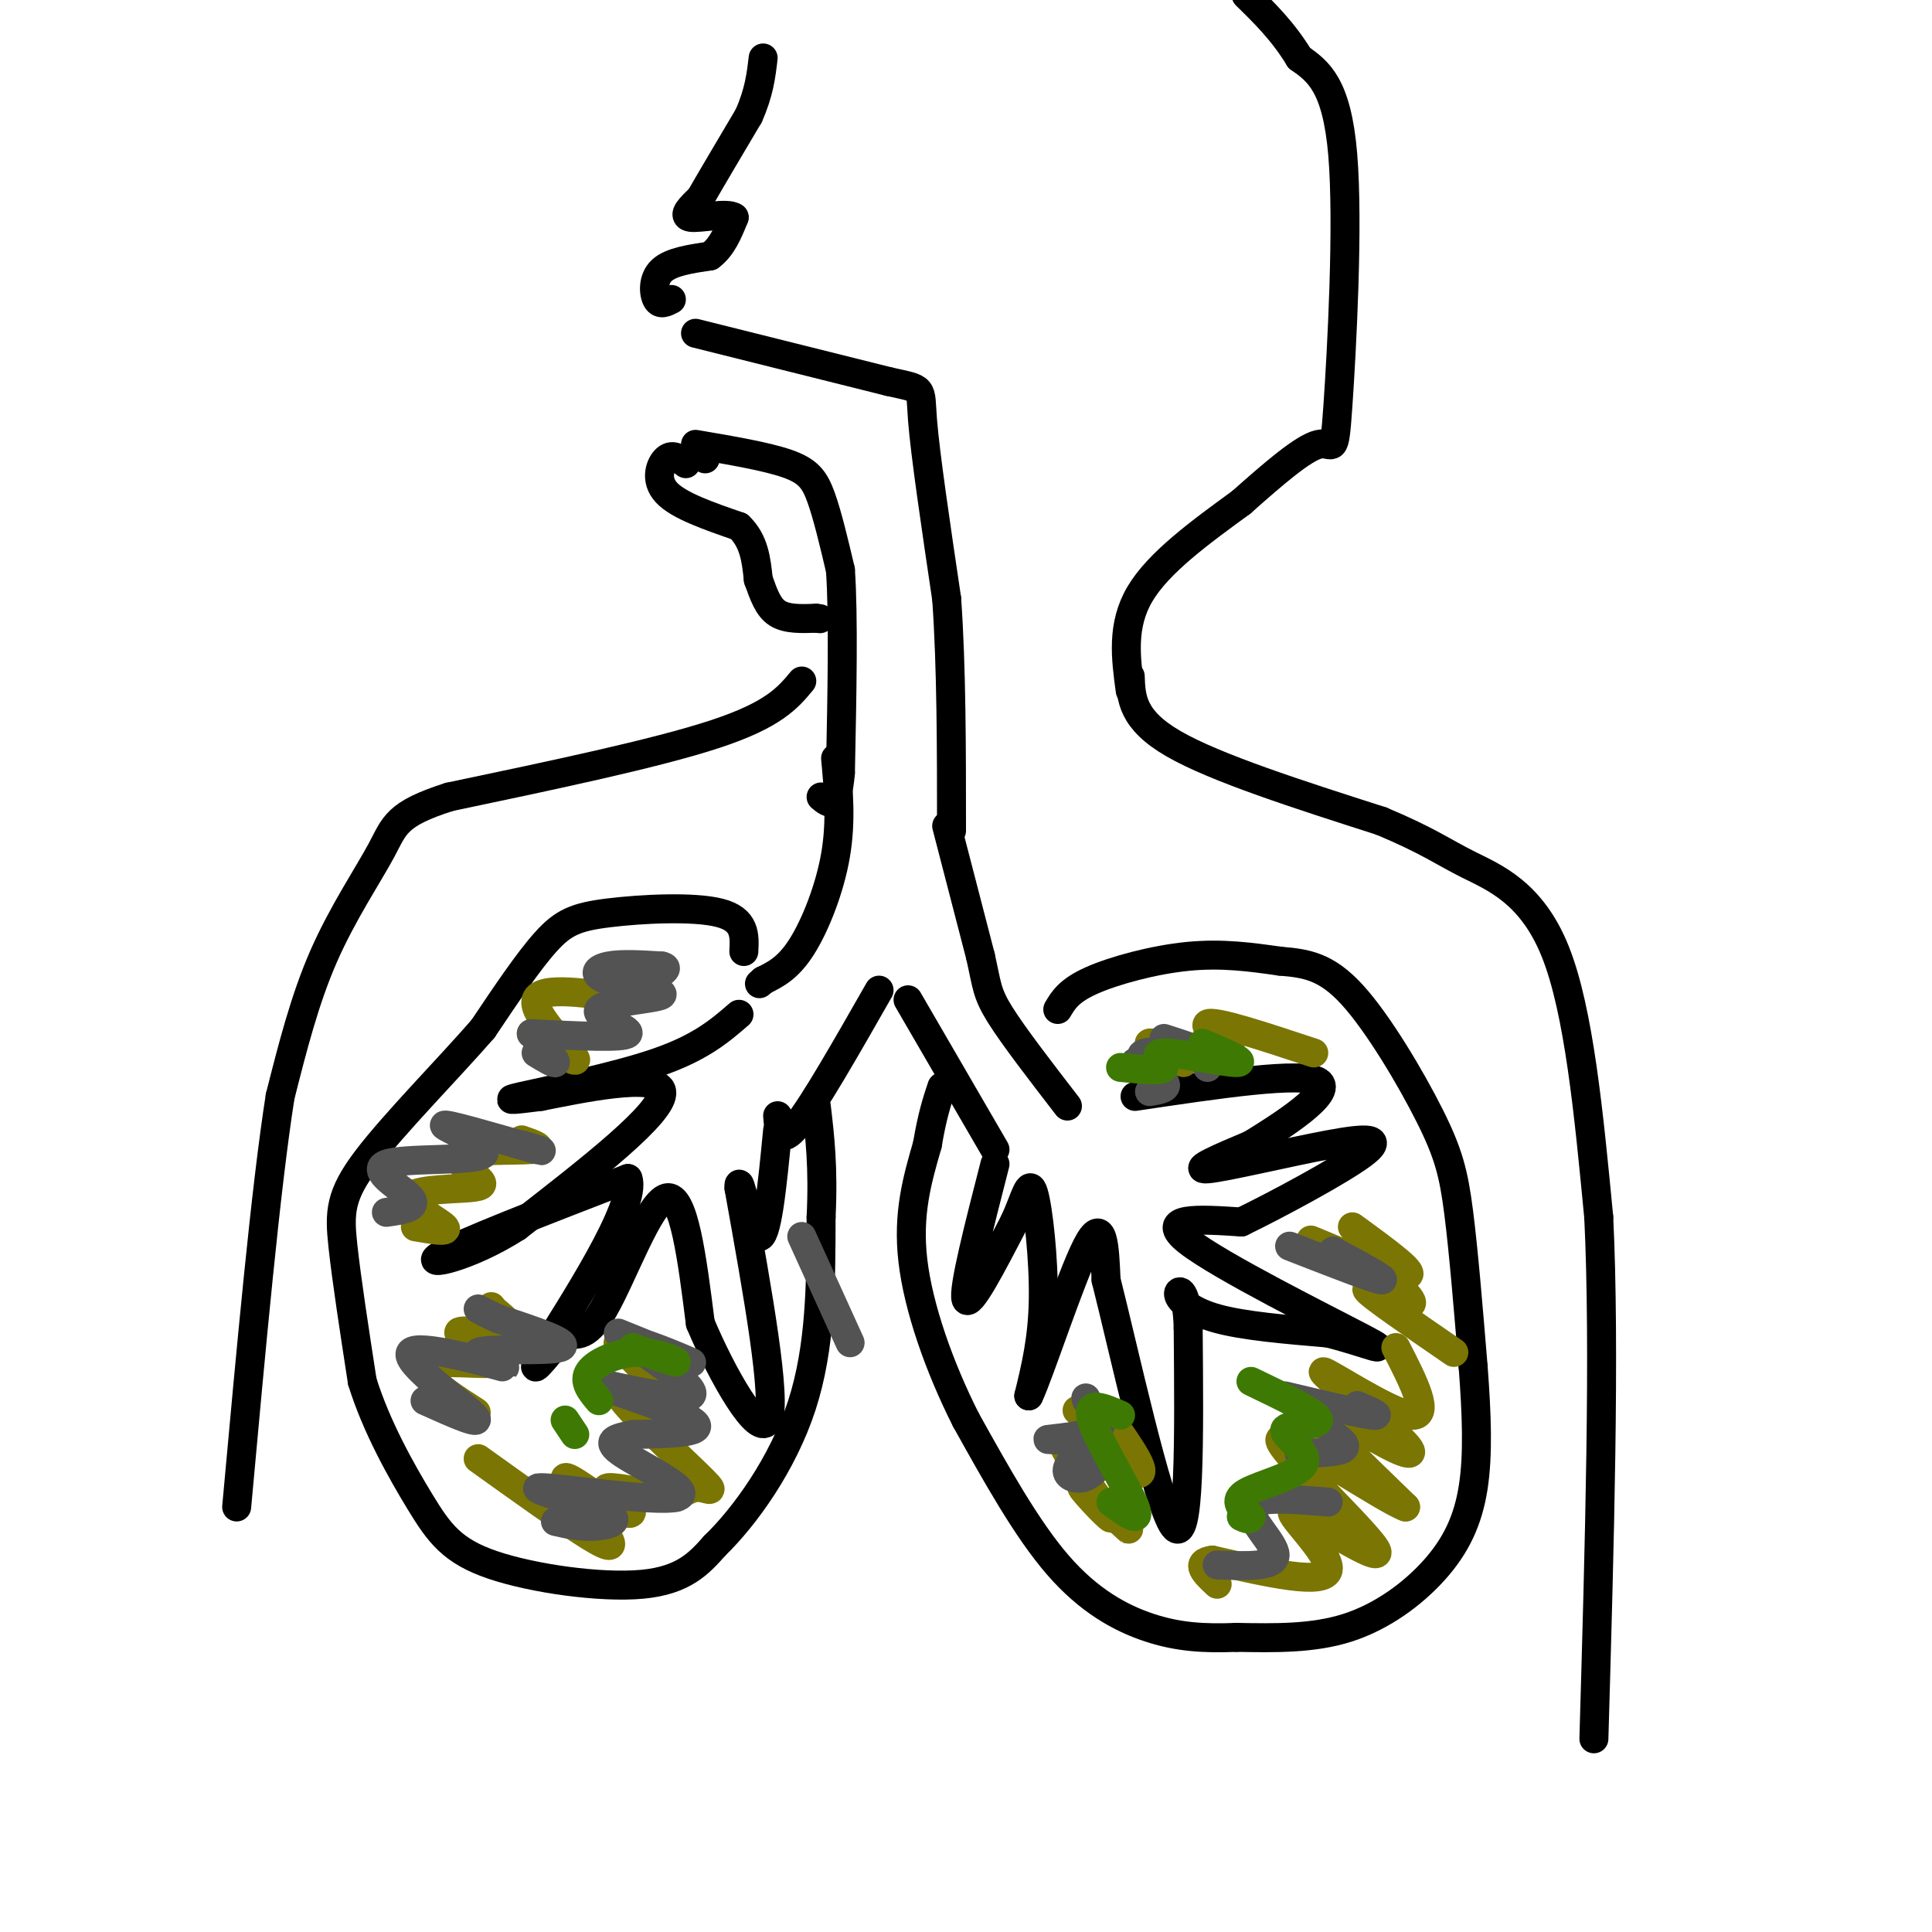 <svg viewBox='0 0 400 400' version='1.1' xmlns='http://www.w3.org/2000/svg' xmlns:xlink='http://www.w3.org/1999/xlink'><g fill='none' stroke='rgb(0,0,0)' stroke-width='6' stroke-linecap='round' stroke-linejoin='round'><path d='M146,95c0.000,0.000 -2.000,-1.000 -2,-1'/><path d='M144,92c7.333,1.244 14.667,2.489 19,4c4.333,1.511 5.667,3.289 7,7c1.333,3.711 2.667,9.356 4,15'/><path d='M174,118c0.667,9.500 0.333,25.750 0,42'/><path d='M174,160c-0.667,7.833 -2.333,6.417 -4,5'/><path d='M144,69c0.000,0.000 40.000,10.000 40,10'/><path d='M184,79c7.556,1.689 6.444,0.911 7,8c0.556,7.089 2.778,22.044 5,37'/><path d='M196,124c1.000,14.167 1.000,31.083 1,48'/><path d='M139,62c-1.156,0.600 -2.311,1.200 -3,0c-0.689,-1.200 -0.911,-4.200 1,-6c1.911,-1.800 5.956,-2.400 10,-3'/><path d='M147,53c2.500,-1.833 3.750,-4.917 5,-8'/><path d='M152,45c-1.311,-1.067 -7.089,0.267 -9,0c-1.911,-0.267 0.044,-2.133 2,-4'/><path d='M145,41c2.000,-3.500 6.000,-10.250 10,-17'/><path d='M155,24c2.167,-4.833 2.583,-8.417 3,-12'/><path d='M142,96c-1.356,-1.044 -2.711,-2.089 -4,-1c-1.289,1.089 -2.511,4.311 0,7c2.511,2.689 8.756,4.844 15,7'/><path d='M153,109c3.167,3.000 3.583,7.000 4,11'/><path d='M157,120c1.156,3.222 2.044,5.778 4,7c1.956,1.222 4.978,1.111 8,1'/><path d='M169,128c1.333,0.167 0.667,0.083 0,0'/><path d='M166,141c-2.917,3.500 -5.833,7.000 -18,11c-12.167,4.000 -33.583,8.500 -55,13'/><path d='M93,165c-11.071,3.536 -11.250,5.875 -14,11c-2.750,5.125 -8.071,13.036 -12,22c-3.929,8.964 -6.464,18.982 -9,29'/><path d='M58,227c-3.000,19.000 -6.000,52.000 -9,85'/><path d='M234,140c0.167,4.500 0.333,9.000 9,14c8.667,5.000 25.833,10.500 43,16'/><path d='M286,170c9.762,4.095 12.667,6.333 18,9c5.333,2.667 13.095,5.762 18,18c4.905,12.238 6.952,33.619 9,55'/><path d='M331,252c1.333,27.167 0.167,67.583 -1,108'/><path d='M234,143c-0.917,-6.750 -1.833,-13.500 2,-20c3.833,-6.500 12.417,-12.750 21,-19'/><path d='M257,104c6.675,-5.938 12.861,-11.282 16,-12c3.139,-0.718 3.230,3.191 4,-8c0.770,-11.191 2.220,-37.483 1,-52c-1.220,-14.517 -5.110,-17.258 -9,-20'/><path d='M269,12c-3.333,-5.500 -7.167,-9.250 -11,-13'/><path d='M196,171c0.000,0.000 7.000,27.000 7,27'/><path d='M203,198c1.356,6.022 1.244,7.578 4,12c2.756,4.422 8.378,11.711 14,19'/><path d='M188,207c0.000,0.000 18.000,31.000 18,31'/><path d='M182,205c-6.750,11.833 -13.500,23.667 -17,28c-3.500,4.333 -3.750,1.167 -4,-2'/><path d='M173,157c0.600,6.489 1.200,12.978 0,20c-1.200,7.022 -4.200,14.578 -7,19c-2.800,4.422 -5.400,5.711 -8,7'/><path d='M158,203c-1.333,1.167 -0.667,0.583 0,0'/><path d='M153,210c-3.978,3.444 -7.956,6.889 -17,10c-9.044,3.111 -23.156,5.889 -28,7c-4.844,1.111 -0.422,0.556 4,0'/><path d='M112,227c7.511,-1.467 24.289,-5.133 25,-1c0.711,4.133 -14.644,16.067 -30,28'/><path d='M107,254c-9.956,6.400 -19.844,8.400 -16,6c3.844,-2.400 21.422,-9.200 39,-16'/><path d='M130,244c2.111,5.422 -12.111,26.978 -17,35c-4.889,8.022 -0.444,2.511 4,-3'/><path d='M117,276c1.738,0.083 4.083,1.792 8,-5c3.917,-6.792 9.405,-22.083 13,-23c3.595,-0.917 5.298,12.542 7,26'/><path d='M145,274c4.467,10.622 12.133,24.178 14,20c1.867,-4.178 -2.067,-26.089 -6,-48'/><path d='M153,246c-0.222,-4.267 2.222,9.067 4,10c1.778,0.933 2.889,-10.533 4,-22'/><path d='M206,241c-3.333,13.000 -6.667,26.000 -6,28c0.667,2.000 5.333,-7.000 10,-16'/><path d='M210,253c2.298,-4.905 3.042,-9.167 4,-6c0.958,3.167 2.131,13.762 2,22c-0.131,8.238 -1.565,14.119 -3,20'/><path d='M213,289c2.022,-4.089 8.578,-24.311 12,-31c3.422,-6.689 3.711,0.156 4,7'/><path d='M229,265c3.600,14.244 10.600,46.356 14,51c3.400,4.644 3.200,-18.178 3,-41'/><path d='M246,275c-0.190,-8.190 -2.167,-8.167 -2,-7c0.167,1.167 2.476,3.476 8,5c5.524,1.524 14.262,2.262 23,3'/><path d='M275,276c7.417,1.833 14.458,4.917 7,1c-7.458,-3.917 -29.417,-14.833 -36,-20c-6.583,-5.167 2.208,-4.583 11,-4'/><path d='M257,253c7.360,-3.573 20.262,-10.504 25,-14c4.738,-3.496 1.314,-3.557 -7,-2c-8.314,1.557 -21.518,4.730 -25,5c-3.482,0.270 2.759,-2.365 9,-5'/><path d='M259,237c6.200,-3.800 17.200,-10.800 14,-13c-3.200,-2.200 -20.600,0.400 -38,3'/><path d='M219,209c1.156,-1.956 2.311,-3.911 7,-6c4.689,-2.089 12.911,-4.311 20,-5c7.089,-0.689 13.044,0.156 19,1'/><path d='M265,199c5.453,0.442 9.585,1.046 15,7c5.415,5.954 12.112,17.257 16,25c3.888,7.743 4.968,11.927 6,20c1.032,8.073 2.016,20.037 3,32'/><path d='M305,283c0.735,9.767 1.073,18.185 0,25c-1.073,6.815 -3.558,12.027 -8,17c-4.442,4.973 -10.841,9.707 -18,12c-7.159,2.293 -15.080,2.147 -23,2'/><path d='M256,339c-6.726,0.274 -12.042,-0.042 -18,-2c-5.958,-1.958 -12.560,-5.560 -19,-13c-6.440,-7.440 -12.720,-18.720 -19,-30'/><path d='M200,294c-5.533,-10.933 -9.867,-23.267 -11,-33c-1.133,-9.733 0.933,-16.867 3,-24'/><path d='M192,237c1.000,-6.000 2.000,-9.000 3,-12'/><path d='M154,197c0.179,-3.310 0.357,-6.619 -5,-8c-5.357,-1.381 -16.250,-0.833 -23,0c-6.750,0.833 -9.357,1.952 -13,6c-3.643,4.048 -8.321,11.024 -13,18'/><path d='M100,213c-7.095,8.155 -18.333,19.542 -24,27c-5.667,7.458 -5.762,10.988 -5,18c0.762,7.012 2.381,17.506 4,28'/><path d='M75,286c2.874,9.295 8.059,18.533 12,25c3.941,6.467 6.638,10.164 15,13c8.362,2.836 22.389,4.810 31,4c8.611,-0.810 11.805,-4.405 15,-8'/><path d='M148,320c6.156,-5.956 14.044,-16.844 18,-29c3.956,-12.156 3.978,-25.578 4,-39'/><path d='M170,252c0.500,-10.333 -0.250,-16.667 -1,-23'/></g>
<g fill='none' stroke='rgb(123,118,3)' stroke-width='6' stroke-linecap='round' stroke-linejoin='round'><path d='M280,254c7.022,5.111 14.044,10.222 11,10c-3.044,-0.222 -16.156,-5.778 -19,-7c-2.844,-1.222 4.578,1.889 12,5'/><path d='M284,262c4.417,2.917 9.458,7.708 8,8c-1.458,0.292 -9.417,-3.917 -9,-3c0.417,0.917 9.208,6.958 18,13'/><path d='M289,279c3.735,7.288 7.470,14.577 3,14c-4.470,-0.577 -17.145,-9.019 -18,-9c-0.855,0.019 10.111,8.500 15,13c4.889,4.500 3.701,5.019 -2,2c-5.701,-3.019 -15.915,-9.577 -16,-8c-0.085,1.577 9.957,11.288 20,21'/><path d='M291,312c-4.335,-1.501 -25.173,-15.753 -26,-14c-0.827,1.753 18.356,19.511 20,23c1.644,3.489 -14.250,-7.291 -17,-8c-2.750,-0.709 7.643,8.655 7,12c-0.643,3.345 -12.321,0.673 -24,-2'/><path d='M251,323c-3.833,0.500 -1.417,2.750 1,5'/><path d='M230,313c2.585,2.506 5.169,5.011 3,3c-2.169,-2.011 -9.092,-8.539 -9,-8c0.092,0.539 7.200,8.144 6,6c-1.200,-2.144 -10.708,-14.039 -10,-16c0.708,-1.961 11.631,6.011 15,7c3.369,0.989 -0.815,-5.006 -5,-11'/><path d='M230,294c-2.000,-2.167 -4.500,-2.083 -7,-2'/><path d='M132,287c4.777,3.158 9.553,6.317 7,3c-2.553,-3.317 -12.436,-13.108 -11,-12c1.436,1.108 14.191,13.115 14,15c-0.191,1.885 -13.330,-6.350 -14,-5c-0.670,1.350 11.127,12.287 16,17c4.873,4.713 2.821,3.204 1,3c-1.821,-0.204 -3.410,0.898 -5,2'/><path d='M140,310c-4.184,-0.349 -12.143,-2.220 -14,-2c-1.857,0.220 2.387,2.533 4,4c1.613,1.467 0.595,2.089 -3,0c-3.595,-2.089 -9.768,-6.890 -10,-6c-0.232,0.890 5.476,7.470 8,11c2.524,3.530 1.864,4.008 -3,1c-4.864,-3.008 -13.932,-9.504 -23,-16'/><path d='M91,288c4.634,2.730 9.268,5.461 7,4c-2.268,-1.461 -11.436,-7.112 -10,-9c1.436,-1.888 13.478,-0.011 15,-1c1.522,-0.989 -7.475,-4.843 -8,-6c-0.525,-1.157 7.421,0.384 10,0c2.579,-0.384 -0.211,-2.692 -3,-5'/><path d='M102,271c-0.500,-0.833 -0.250,-0.417 0,0'/><path d='M86,254c3.623,0.625 7.247,1.249 6,0c-1.247,-1.249 -7.363,-4.372 -7,-6c0.363,-1.628 7.205,-1.762 11,-2c3.795,-0.238 4.543,-0.579 3,-2c-1.543,-1.421 -5.377,-3.921 -3,-5c2.377,-1.079 10.965,-0.737 14,-1c3.035,-0.263 0.518,-1.132 -2,-2'/><path d='M110,214c5.133,3.444 10.267,6.889 9,5c-1.267,-1.889 -8.933,-9.111 -8,-12c0.933,-2.889 10.467,-1.444 20,0'/><path d='M245,220c-4.625,-2.274 -9.250,-4.548 -6,-4c3.250,0.548 14.375,3.917 16,3c1.625,-0.917 -6.250,-6.119 -5,-7c1.250,-0.881 11.625,2.560 22,6'/></g>
<g fill='none' stroke='rgb(83,83,83)' stroke-width='6' stroke-linecap='round' stroke-linejoin='round'><path d='M252,324c5.978,0.244 11.956,0.489 12,-2c0.044,-2.489 -5.844,-7.711 -5,-10c0.844,-2.289 8.422,-1.644 16,-1'/><path d='M269,301c3.917,-0.167 7.833,-0.333 9,-1c1.167,-0.667 -0.417,-1.833 -2,-3'/><path d='M266,289c7.750,1.833 15.500,3.667 18,4c2.500,0.333 -0.250,-0.833 -3,-2'/><path d='M228,303c-1.219,1.349 -2.438,2.698 -4,3c-1.562,0.302 -3.465,-0.444 -3,-2c0.465,-1.556 3.300,-3.922 2,-5c-1.300,-1.078 -6.735,-0.867 -6,-1c0.735,-0.133 7.638,-0.609 10,-2c2.362,-1.391 0.181,-3.695 -2,-6'/><path d='M225,290c-0.333,-1.000 -0.167,-0.500 0,0'/><path d='M276,259c5.750,3.083 11.500,6.167 10,6c-1.500,-0.167 -10.250,-3.583 -19,-7'/><path d='M250,221c0.000,0.000 0.000,-1.000 0,-1'/><path d='M241,215c4.273,1.375 8.546,2.750 7,3c-1.546,0.250 -8.912,-0.624 -11,0c-2.088,0.624 1.100,2.744 1,3c-0.100,0.256 -3.488,-1.354 -3,-1c0.488,0.354 4.854,2.673 6,4c1.146,1.327 -0.927,1.664 -3,2'/><path d='M166,256c0.000,0.000 10.000,22.000 10,22'/><path d='M128,276c8.283,3.363 16.567,6.726 15,6c-1.567,-0.726 -12.983,-5.540 -12,-4c0.983,1.540 14.367,9.433 12,11c-2.367,1.567 -20.483,-3.194 -21,-3c-0.517,0.194 16.567,5.341 21,8c4.433,2.659 -3.783,2.829 -12,3'/><path d='M131,297c-3.489,0.773 -6.213,1.206 -2,4c4.213,2.794 15.361,7.947 11,9c-4.361,1.053 -24.231,-1.996 -28,-2c-3.769,-0.004 8.562,3.037 13,5c4.438,1.963 0.982,2.846 -2,3c-2.982,0.154 -5.491,-0.423 -8,-1'/><path d='M88,290c6.358,2.856 12.715,5.712 10,3c-2.715,-2.712 -14.504,-10.992 -13,-13c1.504,-2.008 16.300,2.256 19,3c2.700,0.744 -6.696,-2.030 -5,-3c1.696,-0.970 14.485,-0.134 17,-1c2.515,-0.866 -5.242,-3.433 -13,-6'/><path d='M103,273c-2.833,-1.333 -3.417,-1.667 -4,-2'/><path d='M80,251c3.380,-0.480 6.759,-0.960 5,-3c-1.759,-2.040 -8.657,-5.640 -5,-7c3.657,-1.360 17.869,-0.482 20,-2c2.131,-1.518 -7.820,-5.434 -8,-6c-0.180,-0.566 9.410,2.217 19,5'/><path d='M111,238c2.667,0.667 -0.167,-0.167 -3,-1'/><path d='M111,218c1.917,1.167 3.833,2.333 4,2c0.167,-0.333 -1.417,-2.167 -3,-4'/><path d='M110,214c9.612,0.493 19.223,0.986 20,0c0.777,-0.986 -7.281,-3.452 -6,-5c1.281,-1.548 11.900,-2.178 13,-3c1.100,-0.822 -7.319,-1.837 -11,-3c-3.681,-1.163 -2.623,-2.475 0,-3c2.623,-0.525 6.812,-0.262 11,0'/><path d='M137,200c1.667,0.333 0.333,1.167 -1,2'/></g>
<g fill='none' stroke='rgb(62,122,3)' stroke-width='6' stroke-linecap='round' stroke-linejoin='round'><path d='M259,286c6.928,3.327 13.856,6.654 14,8c0.144,1.346 -6.498,0.711 -7,2c-0.502,1.289 5.134,4.501 4,7c-1.134,2.499 -9.038,4.285 -12,6c-2.962,1.715 -0.981,3.357 1,5'/><path d='M259,314c-0.167,0.833 -1.083,0.417 -2,0'/><path d='M230,311c3.244,2.400 6.489,4.800 5,1c-1.489,-3.800 -7.711,-13.800 -9,-18c-1.289,-4.200 2.356,-2.600 6,-1'/><path d='M249,216c4.708,2.006 9.417,4.012 7,4c-2.417,-0.012 -11.958,-2.042 -15,-2c-3.042,0.042 0.417,2.155 0,3c-0.417,0.845 -4.708,0.423 -9,0'/><path d='M131,279c4.399,1.577 8.798,3.155 9,3c0.202,-0.155 -3.792,-2.042 -8,-2c-4.208,0.042 -8.631,2.012 -10,4c-1.369,1.988 0.315,3.994 2,6'/><path d='M117,294c0.000,0.000 2.000,3.000 2,3'/></g>
</svg>